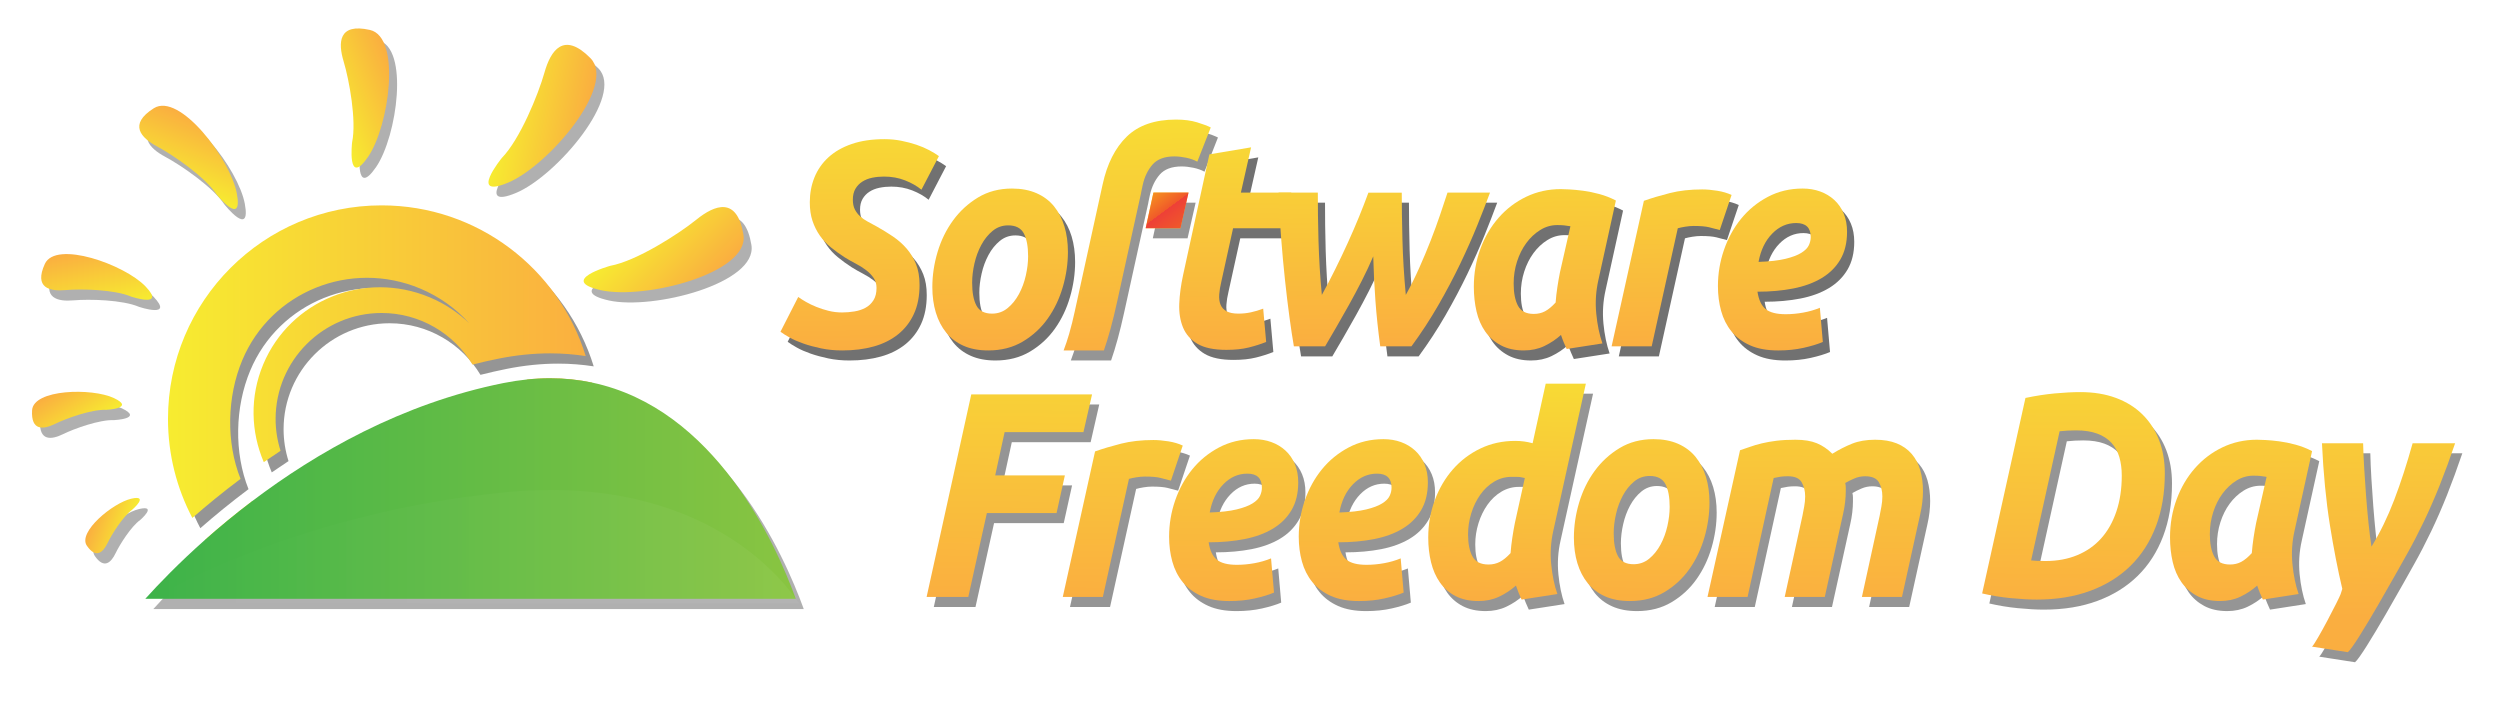 <svg width="703" height="197" viewBox="0 0 703 197" fill="none" xmlns="http://www.w3.org/2000/svg">
<g opacity="0.745" filter="url(#filter0_f)">
<g opacity="0.745">
<g opacity="0.745">
<path opacity="0.745" d="M63.139 57.538C63.139 57.538 70.635 66.972 68.846 57.309C67.055 47.643 52.719 28.758 45.496 33.329C38.269 37.899 41.922 41.663 46.459 44.093C51 46.521 59.945 52.675 63.139 57.538V57.538Z" fill="black"/>
<path opacity="0.745" d="M101.258 42.878C101.258 42.878 99.768 55.648 105.729 47.019C111.684 38.39 115.167 13.33 106.274 11.312C97.379 9.294 97.284 14.886 98.866 20.144C100.449 25.402 102.531 36.802 101.258 42.878V42.878Z" fill="black"/>
<path opacity="0.745" d="M143.359 47.306C143.359 47.306 133.816 59.005 145.164 54.228C156.512 49.447 175.791 26.839 168.258 19.222C160.727 11.607 157.098 17.085 155.348 23.29C153.592 29.497 148.453 42.093 143.359 47.306Z" fill="black"/>
<path opacity="0.745" d="M173.834 77.641C173.834 77.641 158.922 81.78 171.248 84.5C183.574 87.215 213.088 79.713 211.297 68.879C209.508 58.046 203.227 60.482 198.084 64.638C192.941 68.791 181.184 76.293 173.834 77.641V77.641Z" fill="black"/>
<path opacity="0.745" d="M39.143 86.307C39.143 86.307 49.055 89.602 43.17 83.438C37.287 77.27 17.92 70.366 14.848 77.114C11.774 83.858 16.207 84.854 20.657 84.462C25.1 84.071 34.516 84.295 39.143 86.307V86.307Z" fill="black"/>
<path opacity="0.745" d="M32.094 118.137C32.094 118.137 40.455 117.744 34.28 114.826C28.1 111.912 11.624 112.324 11.268 118.256C10.912 124.188 14.52 123.654 17.731 122.082C20.941 120.506 28.049 117.963 32.094 118.137V118.137Z" fill="black"/>
<path opacity="0.745" d="M39.43 146.217C39.43 146.217 44.387 141.934 39.176 143.121C33.969 144.31 24.024 152.519 26.67 156.346C29.309 160.17 31.277 158.102 32.494 155.582C33.713 153.061 36.855 148.063 39.43 146.217Z" fill="black"/>
</g>
</g>
<path opacity="0.745" d="M238.818 90.688C239.976 90.688 241.136 90.592 242.298 90.399C243.456 90.208 244.489 89.866 245.398 89.372C246.306 88.88 247.05 88.181 247.63 87.276C248.208 86.374 248.501 85.21 248.501 83.784C248.501 82.688 248.222 81.743 247.667 80.948C247.11 80.155 246.405 79.428 245.55 78.772C244.691 78.114 243.734 77.512 242.675 76.963C241.614 76.416 240.556 75.813 239.497 75.154C238.134 74.279 236.849 73.345 235.64 72.361C234.429 71.375 233.396 70.265 232.536 69.033C231.679 67.799 230.999 66.43 230.495 64.923C229.989 63.417 229.739 61.677 229.739 59.706C229.739 57.186 230.18 54.845 231.061 52.679C231.944 50.515 233.256 48.64 234.995 47.05C236.735 45.462 238.917 44.214 241.54 43.312C244.161 42.408 247.239 41.957 250.769 41.957C252.382 41.957 253.947 42.107 255.46 42.408C256.973 42.709 258.382 43.08 259.694 43.517C261.005 43.956 262.204 44.462 263.288 45.037C264.372 45.613 265.294 46.176 266.048 46.723L261.132 56.172C259.872 55.133 258.335 54.254 256.519 53.543C254.703 52.832 252.736 52.475 250.619 52.475C249.457 52.475 248.349 52.586 247.289 52.803C246.23 53.024 245.297 53.393 244.49 53.912C243.683 54.433 243.041 55.103 242.562 55.926C242.082 56.748 241.843 57.764 241.843 58.967C241.843 60.065 242.031 60.981 242.409 61.721C242.788 62.459 243.28 63.104 243.884 63.651C244.489 64.2 245.196 64.694 246.003 65.131C246.81 65.568 247.667 66.035 248.575 66.527C250.137 67.404 251.651 68.335 253.114 69.321C254.575 70.307 255.86 71.444 256.973 72.731C258.08 74.02 258.963 75.483 259.619 77.127C260.273 78.772 260.601 80.715 260.601 82.961C260.601 86.084 260.072 88.797 259.013 91.098C257.954 93.399 256.466 95.317 254.55 96.85C252.632 98.385 250.351 99.522 247.702 100.26C245.056 101 242.118 101.369 238.89 101.369C236.773 101.369 234.792 101.178 232.951 100.795C231.111 100.41 229.447 99.959 227.961 99.44C226.471 98.919 225.186 98.358 224.102 97.754C223.016 97.152 222.147 96.604 221.493 96.111L226.485 86.33C227.09 86.769 227.821 87.234 228.678 87.728C229.535 88.22 230.506 88.687 231.59 89.124C232.674 89.563 233.822 89.933 235.033 90.233C236.244 90.537 237.506 90.688 238.818 90.688V90.688Z" fill="black"/>
<path opacity="0.745" d="M279.932 101.369C277.258 101.369 274.938 100.931 272.973 100.055C271.006 99.18 269.379 97.946 268.092 96.356C266.807 94.77 265.834 92.893 265.182 90.727C264.526 88.565 264.196 86.166 264.196 83.538C264.196 80.251 264.69 76.964 265.673 73.677C266.656 70.39 268.107 67.432 270.023 64.801C271.939 62.172 274.285 60.024 277.058 58.35C279.831 56.68 283.009 55.844 286.591 55.844C289.21 55.844 291.519 56.283 293.511 57.158C295.503 58.035 297.142 59.267 298.429 60.857C299.714 62.447 300.685 64.322 301.341 66.486C301.995 68.651 302.323 71.046 302.323 73.676C302.323 76.963 301.844 80.25 300.885 83.537C299.928 86.824 298.514 89.783 296.649 92.412C294.784 95.043 292.452 97.193 289.653 98.863C286.854 100.533 283.613 101.369 279.932 101.369V101.369ZM285.529 66.198C283.865 66.198 282.402 66.718 281.142 67.758C279.878 68.801 278.82 70.115 277.964 71.703C277.107 73.293 276.462 75.031 276.036 76.922C275.604 78.813 275.391 80.608 275.391 82.305C275.391 85.098 275.793 87.25 276.602 88.756C277.409 90.262 278.872 91.016 280.991 91.016C282.653 91.016 284.116 90.495 285.376 89.454C286.638 88.415 287.696 87.1 288.556 85.511C289.411 83.921 290.056 82.181 290.484 80.292C290.912 78.401 291.127 76.608 291.127 74.909C291.127 72.114 290.725 69.966 289.918 68.458C289.109 66.95 287.646 66.198 285.529 66.198Z" fill="black"/>
<path opacity="0.745" d="M342.104 46.228L353.831 44.257L350.956 56.993H365.136L362.866 67.018H348.762L345.434 82.14C345.131 83.4 344.942 84.578 344.866 85.673C344.79 86.768 344.915 87.714 345.245 88.509C345.573 89.302 346.14 89.919 346.948 90.357C347.753 90.796 348.862 91.015 350.276 91.015C351.485 91.015 352.659 90.892 353.792 90.644C354.929 90.398 356.073 90.056 357.235 89.617L358.067 98.986C356.553 99.59 354.915 100.109 353.151 100.547C351.383 100.986 349.292 101.205 346.872 101.205C343.392 101.205 340.692 100.643 338.776 99.521C336.86 98.398 335.499 96.863 334.692 94.917C333.885 92.974 333.532 90.741 333.633 88.22C333.733 85.7 334.086 83.042 334.692 80.249L342.104 46.228V46.228Z" fill="black"/>
<path opacity="0.745" d="M388.182 74.908C387.221 77.156 386.151 79.441 384.967 81.769C383.781 84.099 382.569 86.373 381.334 88.591C380.098 90.81 378.9 92.919 377.742 94.917C376.58 96.919 375.549 98.685 374.64 100.218H365.863C365.461 97.917 365.045 95.179 364.617 92.001C364.187 88.823 363.771 85.358 363.367 81.605C362.963 77.853 362.597 73.88 362.271 69.689C361.941 65.499 361.705 61.266 361.552 56.993H372.597C372.597 58.966 372.609 61.102 372.634 63.403C372.659 65.704 372.71 68.088 372.784 70.552C372.86 73.019 372.973 75.536 373.126 78.113C373.276 80.689 373.478 83.236 373.73 85.756C374.992 83.455 376.24 81.059 377.476 78.565C378.71 76.073 379.896 73.581 381.031 71.086C382.166 68.594 383.224 66.144 384.209 63.732C385.191 61.322 386.061 59.076 386.82 56.994H396.199C396.199 60.939 396.261 65.349 396.388 70.225C396.513 75.102 396.829 80.278 397.333 85.756C398.696 83.291 399.954 80.756 401.116 78.154C402.276 75.552 403.346 72.99 404.331 70.47C405.313 67.95 406.196 65.539 406.977 63.239C407.76 60.938 408.452 58.856 409.057 56.993H421.012C420.002 59.733 418.805 62.815 417.418 66.239C416.031 69.662 414.43 73.263 412.615 77.045C410.799 80.824 408.754 84.688 406.486 88.633C404.216 92.576 401.693 96.44 398.92 100.219H390.147C389.54 95.729 389.086 91.426 388.786 87.317C388.482 83.209 388.281 79.072 388.182 74.908V74.908Z" fill="black"/>
<path opacity="0.745" d="M451.492 81.565C450.785 84.688 450.584 87.825 450.887 90.975C451.19 94.125 451.768 96.932 452.627 99.397L442.566 100.959C442.263 100.301 441.984 99.672 441.734 99.068C441.48 98.466 441.228 97.781 440.976 97.013C439.564 98.275 437.999 99.314 436.287 100.136C434.572 100.958 432.656 101.368 430.537 101.368C428.016 101.368 425.859 100.888 424.07 99.93C422.279 98.973 420.816 97.684 419.681 96.069C418.546 94.452 417.726 92.561 417.222 90.397C416.718 88.233 416.466 85.918 416.466 83.454C416.466 79.673 417.083 76.112 418.32 72.77C419.557 69.428 421.271 66.511 423.465 64.019C425.659 61.527 428.242 59.568 431.219 58.142C434.194 56.718 437.422 56.005 440.901 56.005C441.354 56.005 442.151 56.034 443.284 56.087C444.419 56.144 445.718 56.267 447.18 56.458C448.642 56.649 450.182 56.964 451.793 57.401C453.408 57.84 454.945 58.444 456.41 59.212L451.492 81.565V81.565ZM443.625 66.445C442.969 66.336 442.375 66.254 441.848 66.199C441.317 66.144 440.676 66.117 439.918 66.117C438.203 66.117 436.602 66.582 435.115 67.513C433.625 68.445 432.326 69.663 431.219 71.171C430.11 72.679 429.239 74.415 428.608 76.388C427.977 78.361 427.663 80.415 427.663 82.552C427.663 85.181 428.067 87.265 428.874 88.798C429.681 90.331 431.167 91.099 433.337 91.099C434.497 91.099 435.542 90.853 436.478 90.359C437.41 89.867 438.408 89.045 439.464 87.894C439.566 86.525 439.73 85.085 439.956 83.58C440.185 82.074 440.423 80.691 440.677 79.43L443.625 66.445V66.445Z" fill="black"/>
<path opacity="0.745" d="M485.617 67.512C484.605 67.24 483.611 66.978 482.629 66.732C481.645 66.486 480.193 66.363 478.277 66.363C477.57 66.363 476.791 66.431 475.933 66.568C475.075 66.705 474.371 66.855 473.814 67.019L466.478 100.219H455.207L464.285 59.294C466.451 58.528 468.885 57.802 471.584 57.116C474.279 56.432 477.318 56.089 480.699 56.089C481.959 56.089 483.357 56.214 484.898 56.46C486.435 56.706 487.785 57.105 488.943 57.651L485.617 67.512V67.512Z" fill="black"/>
<path opacity="0.745" d="M485.104 83.291C485.104 79.785 485.67 76.387 486.805 73.1C487.94 69.813 489.539 66.896 491.608 64.349C493.677 61.802 496.186 59.747 499.135 58.185C502.086 56.624 505.35 55.843 508.934 55.843C510.696 55.843 512.336 56.118 513.85 56.665C515.362 57.214 516.686 58.007 517.821 59.048C518.956 60.089 519.837 61.364 520.467 62.87C521.097 64.376 521.414 66.089 521.414 68.006C521.414 71.074 520.781 73.676 519.521 75.813C518.261 77.948 516.507 79.688 514.265 81.03C512.021 82.374 509.359 83.346 506.283 83.948C503.207 84.552 499.855 84.852 496.222 84.852C496.576 87.153 497.345 88.784 498.529 89.743C499.715 90.702 501.593 91.181 504.166 91.181C505.779 91.181 507.42 91.031 509.082 90.728C510.748 90.429 512.309 89.976 513.771 89.373L514.605 98.988C513.191 99.592 511.39 100.138 509.195 100.633C507.004 101.125 504.621 101.371 502.047 101.371C498.92 101.371 496.285 100.891 494.143 99.933C491.998 98.976 490.258 97.673 488.924 96.031C487.586 94.386 486.615 92.469 486.01 90.277C485.405 88.085 485.104 85.756 485.104 83.291V83.291ZM507.115 65.54C504.545 65.54 502.287 66.54 500.345 68.539C498.402 70.539 497.13 73.182 496.525 76.471C499.652 76.362 502.173 76.073 504.089 75.608C506.005 75.143 507.495 74.581 508.552 73.922C509.611 73.264 510.318 72.553 510.671 71.785C511.023 71.019 511.2 70.252 511.2 69.484C511.201 66.855 509.84 65.54 507.115 65.54V65.54Z" fill="black"/>
<g opacity="0.745">
<path opacity="0.745" d="M320.707 67.019H320.705L320.533 67.801L320.707 67.019Z" fill="black"/>
<path opacity="0.745" d="M336.213 56.993H326.354L324.168 67.019H333.943L336.213 56.993Z" fill="black"/>
<path opacity="0.745" d="M338.672 37.23C336.981 36.71 335.002 36.449 332.733 36.449C326.782 36.449 322.167 38.039 318.889 41.215C315.61 44.395 313.34 48.887 312.08 54.694L304.215 90.523C303.809 92.443 303.293 94.509 302.662 96.728C302.215 98.3 301.683 99.841 301.111 101.371H312.435C313.72 97.683 314.941 93.23 316.091 87.976L320.478 68.046L320.533 67.802L320.705 67.02L322.92 56.995H322.897L323.35 54.858C323.854 52.557 324.776 50.641 326.112 49.106C327.446 47.573 329.505 46.805 332.276 46.805C333.286 46.805 334.381 46.928 335.567 47.174C336.753 47.42 337.799 47.791 338.708 48.283L342.489 38.668C341.631 38.23 340.359 37.751 338.67 37.23H338.672Z" fill="black"/>
</g>
<g opacity="0.745">
<path opacity="0.745" d="M262.584 170.688L275.141 113.739H309.108L306.688 124.341H284.521L281.873 136.503H301.467L299.123 147.105H279.529L274.308 170.689H262.584V170.688Z" fill="black"/>
<path opacity="0.745" d="M331.287 137.981C330.277 137.708 329.283 137.448 328.299 137.202C327.315 136.954 325.865 136.831 323.949 136.831C323.242 136.831 322.461 136.901 321.603 137.036C320.746 137.175 320.041 137.325 319.484 137.489L312.148 170.688H300.877L309.955 129.764C312.123 128.998 314.555 128.272 317.254 127.586C319.951 126.9 322.99 126.559 326.369 126.559C327.629 126.559 329.029 126.682 330.568 126.928C332.105 127.174 333.455 127.573 334.615 128.119L331.287 137.981V137.981Z" fill="black"/>
<path opacity="0.745" d="M330.773 153.76C330.773 150.254 331.339 146.856 332.474 143.569C333.609 140.282 335.208 137.366 337.279 134.817C339.345 132.27 341.855 130.215 344.804 128.655C347.755 127.093 351.019 126.313 354.603 126.313C356.367 126.313 358.005 126.586 359.519 127.133C361.033 127.682 362.357 128.477 363.494 129.518C364.627 130.559 365.508 131.832 366.14 133.338C366.769 134.846 367.085 136.557 367.085 138.475C367.085 141.543 366.454 144.145 365.192 146.282C363.932 148.419 362.178 150.159 359.934 151.501C357.69 152.843 355.03 153.815 351.954 154.419C348.876 155.021 345.522 155.321 341.892 155.321C342.246 157.622 343.015 159.253 344.201 160.212C345.385 161.171 347.263 161.65 349.836 161.65C351.451 161.65 353.09 161.5 354.752 161.199C356.418 160.898 357.981 160.447 359.443 159.842L360.275 169.457C358.863 170.061 357.06 170.607 354.867 171.102C352.674 171.594 350.291 171.84 347.719 171.84C344.592 171.84 341.957 171.36 339.813 170.402C337.669 169.444 335.93 168.142 334.594 166.5C333.256 164.855 332.287 162.939 331.682 160.748C331.074 158.555 330.773 156.225 330.773 153.76V153.76ZM352.785 136.01C350.215 136.01 347.955 137.01 346.017 139.008C344.074 141.01 342.802 143.653 342.195 146.94C345.322 146.831 347.843 146.542 349.761 146.077C351.675 145.612 353.165 145.05 354.222 144.391C355.283 143.735 355.988 143.022 356.341 142.254C356.693 141.488 356.87 140.721 356.87 139.953C356.871 137.324 355.512 136.01 352.785 136.01V136.01Z" fill="black"/>
<path opacity="0.745" d="M367.229 153.76C367.229 150.254 367.795 146.856 368.93 143.569C370.065 140.282 371.664 137.366 373.733 134.817C375.801 132.27 378.313 130.215 381.26 128.655C384.211 127.093 387.477 126.313 391.059 126.313C392.823 126.313 394.461 126.586 395.975 127.133C397.489 127.682 398.811 128.477 399.948 129.518C401.081 130.559 401.962 131.832 402.594 133.338C403.223 134.846 403.539 136.557 403.539 138.475C403.539 141.543 402.908 144.145 401.646 146.282C400.386 148.419 398.634 150.159 396.39 151.501C394.146 152.843 391.486 153.815 388.41 154.419C385.332 155.021 381.98 155.321 378.348 155.321C378.702 157.622 379.471 159.253 380.657 160.212C381.841 161.171 383.719 161.65 386.292 161.65C387.905 161.65 389.546 161.5 391.21 161.199C392.874 160.898 394.437 160.447 395.899 159.842L396.731 169.457C395.319 170.061 393.516 170.607 391.323 171.102C389.13 171.594 386.747 171.84 384.175 171.84C381.048 171.84 378.413 171.36 376.271 170.402C374.125 169.445 372.386 168.142 371.05 166.5C369.712 164.855 368.741 162.939 368.136 160.748C367.531 158.557 367.229 156.225 367.229 153.76V153.76ZM389.242 136.01C386.67 136.01 384.412 137.01 382.471 139.008C380.53 141.01 379.256 143.653 378.651 146.94C381.778 146.831 384.299 146.542 386.217 146.077C388.131 145.612 389.621 145.05 390.678 144.391C391.739 143.735 392.444 143.022 392.797 142.254C393.149 141.488 393.328 140.721 393.328 139.953C393.328 137.324 391.965 136.01 389.242 136.01V136.01Z" fill="black"/>
<path opacity="0.745" d="M460.338 171.838C457.662 171.838 455.344 171.4 453.377 170.524C451.41 169.649 449.783 168.417 448.498 166.827C447.211 165.239 446.238 163.362 445.586 161.198C444.93 159.034 444.602 156.636 444.602 154.007C444.602 150.72 445.094 147.433 446.077 144.146C447.061 140.859 448.511 137.9 450.429 135.271C452.343 132.642 454.689 130.492 457.464 128.82C460.235 127.15 463.413 126.314 466.995 126.314C469.616 126.314 471.923 126.752 473.917 127.628C475.907 128.505 477.546 129.737 478.835 131.325C480.12 132.915 481.089 134.792 481.745 136.954C482.399 139.12 482.729 141.515 482.729 144.145C482.729 147.432 482.249 150.719 481.291 154.006C480.332 157.293 478.92 160.252 477.055 162.881C475.19 165.512 472.856 167.662 470.057 169.332C467.258 171.002 464.018 171.838 460.338 171.838V171.838ZM465.936 136.666C464.27 136.666 462.807 137.187 461.547 138.228C460.285 139.269 459.227 140.583 458.369 142.171C457.512 143.761 456.869 145.499 456.441 147.39C456.011 149.281 455.796 151.076 455.796 152.773C455.796 155.568 456.2 157.718 457.007 159.224C457.814 160.732 459.277 161.484 461.396 161.484C463.06 161.484 464.521 160.963 465.783 159.922C467.043 158.883 468.101 157.568 468.961 155.979C469.816 154.391 470.461 152.651 470.889 150.76C471.317 148.869 471.532 147.076 471.532 145.377C471.532 142.582 471.13 140.434 470.323 138.926C469.516 137.42 468.051 136.666 465.936 136.666Z" fill="black"/>
<path opacity="0.745" d="M491.32 129.434C492.177 129.161 493.097 128.846 494.082 128.489C495.066 128.134 496.174 127.805 497.41 127.505C498.644 127.204 500.031 126.958 501.57 126.765C503.109 126.574 504.884 126.478 506.904 126.478C509.324 126.478 511.33 126.806 512.918 127.464C514.506 128.12 515.955 129.107 517.268 130.421C519.133 129.271 520.987 128.325 522.829 127.587C524.669 126.847 526.825 126.478 529.296 126.478C531.667 126.478 533.696 126.82 535.386 127.505C537.076 128.19 538.476 129.175 539.585 130.462C540.694 131.751 541.501 133.284 542.005 135.066C542.509 136.845 542.763 138.804 542.763 140.941C542.763 141.927 542.699 142.968 542.574 144.064C542.447 145.16 542.258 146.255 542.006 147.351L536.861 170.689H525.59L530.584 147.843C530.734 147.077 530.898 146.214 531.074 145.255C531.252 144.298 531.34 143.353 531.34 142.419C531.34 140.888 531.012 139.558 530.358 138.435C529.702 137.312 528.415 136.749 526.499 136.749C525.44 136.749 524.431 136.954 523.474 137.366C522.515 137.776 521.658 138.202 520.902 138.639C521.004 139.078 521.054 139.489 521.054 139.871C521.054 140.253 521.054 140.611 521.054 140.939C521.054 141.925 520.99 142.966 520.865 144.062C520.738 145.158 520.549 146.253 520.297 147.349L515.154 170.687H503.883L508.875 147.841C509.027 147.075 509.189 146.212 509.365 145.253C509.543 144.296 509.633 143.351 509.633 142.417C509.633 140.886 509.303 139.556 508.649 138.433C507.993 137.31 506.706 136.747 504.79 136.747C503.983 136.747 503.304 136.788 502.747 136.87C502.192 136.952 501.538 137.077 500.78 137.241L493.444 170.686H482.173L491.32 129.434V129.434Z" fill="black"/>
<path opacity="0.745" d="M610.768 135.926C610.768 141.461 609.936 146.418 608.272 150.801C606.608 155.184 604.225 158.897 601.124 161.936C598.022 164.977 594.251 167.319 589.815 168.963C585.376 170.606 580.358 171.428 574.76 171.428C572.641 171.428 570.196 171.291 567.422 171.018C564.647 170.743 561.975 170.305 559.402 169.702L571.582 114.725C574.457 114.123 577.217 113.698 579.865 113.452C582.513 113.206 584.896 113.083 587.015 113.083C590.745 113.083 594.087 113.63 597.036 114.726C599.987 115.822 602.483 117.384 604.526 119.41C606.567 121.437 608.12 123.848 609.178 126.642C610.238 129.434 610.768 132.531 610.768 135.926ZM573.172 160.416C573.725 160.471 574.293 160.512 574.871 160.539C575.451 160.568 576.246 160.58 577.256 160.58C580.533 160.58 583.496 160.033 586.143 158.935C588.793 157.841 591.036 156.265 592.877 154.21C594.719 152.157 596.143 149.636 597.15 146.649C598.157 143.662 598.664 140.309 598.664 136.583C598.664 134.665 598.435 132.925 597.982 131.364C597.529 129.803 596.785 128.462 595.752 127.337C594.719 126.216 593.381 125.353 591.742 124.749C590.103 124.145 588.123 123.845 585.803 123.845C584.291 123.845 582.752 123.929 581.19 124.093L573.172 160.416V160.416Z" fill="black"/>
<path opacity="0.745" d="M647.258 152.033C646.551 155.156 646.352 158.293 646.653 161.443C646.958 164.593 647.536 167.4 648.395 169.867L638.333 171.428C638.03 170.77 637.753 170.141 637.501 169.537C637.247 168.935 636.995 168.25 636.743 167.484C635.333 168.744 633.766 169.785 632.054 170.605C630.339 171.427 628.423 171.837 626.304 171.837C623.783 171.837 621.628 171.357 619.837 170.399C618.046 169.441 616.585 168.153 615.448 166.538C614.315 164.921 613.493 163.032 612.989 160.866C612.487 158.704 612.235 156.387 612.235 153.923C612.235 150.142 612.852 146.581 614.087 143.239C615.323 139.897 617.038 136.981 619.232 134.487C621.427 131.995 624.009 130.038 626.986 128.612C629.963 127.188 633.191 126.475 636.67 126.475C637.123 126.475 637.918 126.504 639.053 126.557C640.188 126.612 641.485 126.735 642.948 126.926C644.411 127.119 645.95 127.434 647.563 127.871C649.176 128.31 650.713 128.912 652.178 129.68L647.258 152.033V152.033ZM639.391 136.912C638.735 136.803 638.143 136.721 637.614 136.666C637.085 136.611 636.442 136.584 635.684 136.584C633.969 136.584 632.368 137.051 630.881 137.98C629.393 138.912 628.092 140.13 626.985 141.638C625.876 143.146 625.005 144.884 624.376 146.855C623.743 148.828 623.429 150.882 623.429 153.019C623.429 155.65 623.833 157.732 624.64 159.265C625.447 160.798 626.935 161.566 629.105 161.566C630.263 161.566 631.308 161.32 632.244 160.828C633.176 160.334 634.174 159.512 635.232 158.361C635.334 156.994 635.496 155.554 635.722 154.047C635.951 152.541 636.189 151.158 636.443 149.897L639.391 136.912V136.912Z" fill="black"/>
<path opacity="0.745" d="M681.324 127.463H681.299H680.453C678.838 133.27 677.111 138.584 675.271 143.404C673.429 148.226 671.3 152.609 668.878 156.552C668.575 154.581 668.298 152.363 668.046 149.896C667.792 147.431 667.566 144.898 667.366 142.294C667.305 141.542 667.266 140.8 667.212 140.05C667.079 138.206 666.944 136.361 666.835 134.529C666.685 131.955 666.581 129.599 666.534 127.463H654.958C655.362 136.01 656.104 143.68 657.19 150.473C658.245 157.08 659.407 163.053 660.678 168.416C660.528 168.902 660.379 169.391 660.217 169.873C659.783 171.172 653.485 183.344 652.174 184.658L655.787 185.219L662.234 186.221C664.654 184.248 677.123 161.731 678.787 158.772C680.451 155.815 682.064 152.706 683.629 149.446C685.191 146.186 686.693 142.749 688.131 139.132C689.567 135.517 690.99 131.626 692.404 127.464H681.324V127.463Z" fill="black"/>
</g>
<g opacity="0.745">
<path opacity="0.745" d="M447.969 110.707H436.68L432.996 127.463C432.189 127.244 431.394 127.08 430.613 126.969C429.83 126.86 428.986 126.805 428.08 126.805C424.549 126.805 421.295 127.518 418.32 128.942C415.343 130.368 412.773 132.311 410.603 134.776C408.435 137.243 406.734 140.131 405.498 143.446C404.262 146.762 403.644 150.282 403.644 154.007C403.644 156.472 403.91 158.788 404.439 160.95C404.968 163.116 405.8 165.007 406.935 166.622C408.07 168.237 409.533 169.511 411.322 170.442C413.113 171.374 415.269 171.838 417.791 171.838C419.91 171.838 421.838 171.428 423.578 170.606C425.318 169.786 426.892 168.745 428.307 167.485C428.559 168.251 428.811 168.936 429.063 169.538C429.315 170.142 429.592 170.77 429.897 171.429L439.956 169.868C439.099 167.401 438.518 164.595 438.218 161.444C437.915 158.294 438.116 155.157 438.823 152.034L447.969 110.707V110.707ZM428.004 149.897C427.75 151.159 427.512 152.542 427.285 154.047C427.058 155.555 426.892 156.994 426.793 158.361C425.734 159.511 424.725 160.334 423.768 160.828C422.809 161.32 421.75 161.566 420.59 161.566C418.42 161.566 416.922 160.814 416.09 159.306C415.256 157.8 414.84 155.732 414.84 153.101C414.84 151.076 415.145 149.089 415.748 147.144C416.353 145.199 417.197 143.46 418.283 141.925C419.367 140.392 420.666 139.171 422.179 138.267C423.691 137.365 425.329 136.912 427.095 136.912C427.65 136.912 428.105 136.912 428.458 136.912C428.81 136.912 429.099 136.926 429.327 136.953C429.554 136.982 429.78 137.023 430.007 137.078C430.236 137.133 430.499 137.187 430.802 137.242L428.004 149.897V149.897Z" fill="black"/>
</g>
<g opacity="0.745">
<path opacity="0.745" d="M75.324 146.621C74.549 145.732 73.847 144.773 73.181 143.787C68.311 147.473 63.902 151.137 59.976 154.615C62.168 157.81 64.661 160.785 67.414 163.496C70.141 156.875 71.707 153.043 75.324 146.621V146.621Z" fill="url(#paint0_linear)"/>
<path opacity="0.745" d="M70.373 104.178C78.457 84.867 100.85 75.844 120.391 84.024C125.848 86.311 130.504 89.698 134.209 93.813C131.07 90.792 127.336 88.276 123.068 86.493C104.783 78.837 83.83 87.28 76.265 105.348C72.437 114.493 72.785 124.342 76.419 132.838C77.956 131.774 79.527 130.713 81.135 129.66C80.238 126.83 79.745 123.824 79.745 120.701C79.745 104.269 93.112 90.902 109.544 90.902C120.384 90.902 129.888 96.724 135.103 105.402C135.113 105.402 135.118 105.402 135.124 105.402C137.542 104.793 139.99 104.23 142.475 103.732C147.378 102.75 152.243 102.252 156.932 102.252C160.41 102.252 163.747 102.525 166.954 103.022C159.407 78.479 136.559 60.638 109.544 60.638C76.372 60.638 49.482 87.528 49.482 120.7C49.482 130.751 51.967 140.212 56.332 148.532C60.383 144.989 64.909 141.274 69.885 137.548C65.802 127.32 66.049 114.506 70.373 104.176V104.178Z" fill="black"/>
<path opacity="0.745" d="M159.604 116.776C159.604 116.776 163.102 117.905 169.514 117.419C169.387 115.062 169.108 112.745 168.717 110.466C164.992 109.685 161.069 109.255 156.933 109.255C154.773 109.255 152.567 109.376 150.333 109.61C153.576 111.289 156.777 113.598 159.604 116.776Z" fill="url(#paint1_linear)"/>
<g opacity="0.745">
<path opacity="0.745" d="M168.717 110.465C164.992 109.684 161.069 109.254 156.933 109.254C154.773 109.254 152.567 109.375 150.333 109.609C148.193 109.834 146.027 110.16 143.85 110.597C115.266 116.32 91.135 130.191 73.182 143.786C68.312 147.472 63.903 151.136 59.977 154.614C52.506 161.233 46.797 167.173 43.11 171.266H226.018C220.435 155.852 203.318 117.729 168.717 110.465V110.465Z" fill="black"/>
</g>
</g>
</g>
<path d="M60.895 54.648C60.895 54.648 68.391 64.082 66.602 54.419C64.811 44.754 50.475 25.867 43.252 30.439C36.025 35.008 39.678 38.773 44.215 41.203C48.756 43.63 57.701 49.785 60.895 54.648V54.648Z" fill="url(#paint2_linear)"/>
<path d="M99.014 39.989C99.014 39.989 97.524 52.758 103.485 44.129C109.44 35.499 112.923 10.44 104.03 8.422C95.135 6.403 95.04 11.995 96.622 17.253C98.205 22.511 100.287 33.911 99.014 39.989V39.989Z" fill="url(#paint3_linear)"/>
<path d="M141.115 44.416C141.115 44.416 131.572 56.115 142.92 51.339C154.268 46.556 173.547 23.948 166.014 16.331C158.483 8.717 154.854 14.194 153.104 20.399C151.348 26.607 146.209 39.203 141.115 44.416Z" fill="url(#paint4_linear)"/>
<path d="M171.59 74.751C171.59 74.751 156.678 78.891 169.004 81.609C181.33 84.325 210.844 76.823 209.053 65.989C207.264 55.156 200.983 57.592 195.84 61.748C190.697 65.901 178.94 73.403 171.59 74.751V74.751Z" fill="url(#paint5_linear)"/>
<path d="M36.899 83.416C36.899 83.416 46.811 86.712 40.926 80.549C35.043 74.38 15.676 67.477 12.604 74.224C9.53 80.969 13.963 81.965 18.413 81.573C22.856 81.18 32.272 81.406 36.899 83.416V83.416Z" fill="url(#paint6_linear)"/>
<path d="M29.85 115.246C29.85 115.246 38.211 114.854 32.036 111.936C25.856 109.022 9.38 109.433 9.024 115.366C8.669 121.297 12.276 120.764 15.487 119.192C18.697 117.616 25.805 115.072 29.85 115.246Z" fill="url(#paint7_linear)"/>
<path d="M37.186 143.327C37.186 143.327 42.143 139.044 36.932 140.231C31.725 141.419 21.78 149.63 24.426 153.457C27.065 157.28 29.033 155.212 30.25 152.692C31.469 150.17 34.611 145.174 37.186 143.327Z" fill="url(#paint8_linear)"/>
<path d="M73.08 143.731C72.305 142.842 71.603 141.883 70.937 140.896C66.067 144.583 61.658 148.246 57.732 151.724C59.924 154.919 62.417 157.894 65.17 160.605C67.897 153.984 69.463 150.152 73.08 143.731V143.731Z" fill="url(#paint9_linear)"/>
<path d="M68.129 101.288C76.213 81.977 98.606 72.953 118.147 81.134C123.604 83.421 128.26 86.808 131.965 90.922C128.826 87.901 125.092 85.386 120.824 83.603C102.539 75.947 81.586 84.39 74.021 102.458C70.193 111.602 70.541 121.451 74.175 129.948C75.712 128.883 77.283 127.822 78.891 126.769C77.994 123.94 77.501 120.933 77.501 117.811C77.501 101.379 90.868 88.012 107.3 88.012C118.14 88.012 127.644 93.833 132.859 102.512C132.869 102.513 132.874 102.513 132.88 102.514C135.298 101.904 137.746 101.341 140.231 100.843C145.134 99.861 149.999 99.364 154.688 99.364C158.166 99.364 161.503 99.636 164.71 100.134C157.163 75.59 134.315 57.749 107.3 57.749C74.128 57.749 47.238 84.64 47.238 117.811C47.238 127.861 49.723 137.322 54.088 145.643C58.139 142.099 62.665 138.385 67.641 134.659C63.558 124.431 63.805 111.617 68.129 101.288Z" fill="url(#paint10_linear)"/>
<path d="M157.36 113.885C157.36 113.885 160.858 115.013 167.27 114.527C167.143 112.17 166.864 109.853 166.473 107.575C162.748 106.793 158.825 106.364 154.689 106.364C152.529 106.364 150.323 106.485 148.089 106.718C151.332 108.398 154.533 110.708 157.36 113.885V113.885Z" fill="url(#paint11_linear)"/>
<path d="M166.473 107.575C162.748 106.793 158.825 106.364 154.689 106.364C152.529 106.364 150.323 106.485 148.089 106.718C145.949 106.943 143.783 107.27 141.606 107.706C113.022 113.429 88.891 127.301 70.938 140.895C66.068 144.582 61.659 148.245 57.733 151.723C50.262 158.342 44.553 164.282 40.866 168.375H223.774C218.191 152.962 201.074 114.838 166.473 107.575V107.575Z" fill="url(#paint12_linear)"/>
<g opacity="0.21">
<path opacity="0.21" d="M141.931 138.444C198.632 132.886 221.398 164.563 224.672 169.657H40.418C42.158 168.575 81.69 144.35 141.931 138.444Z" fill="url(#paint13_linear)"/>
</g>
<path d="M236.795 87.863C237.953 87.863 239.113 87.767 240.275 87.574C241.433 87.383 242.466 87.041 243.375 86.547C244.283 86.055 245.027 85.356 245.607 84.451C246.185 83.549 246.478 82.385 246.478 80.959C246.478 79.863 246.199 78.918 245.644 78.123C245.087 77.33 244.381 76.603 243.526 75.947C242.667 75.289 241.71 74.687 240.651 74.138C239.59 73.591 238.533 72.988 237.474 72.329C236.111 71.454 234.826 70.52 233.617 69.536C232.406 68.55 231.373 67.44 230.513 66.208C229.656 64.974 228.976 63.605 228.472 62.098C227.966 60.592 227.716 58.852 227.716 56.881C227.716 54.361 228.157 52.02 229.038 49.854C229.921 47.69 231.233 45.815 232.972 44.225C234.712 42.637 236.894 41.389 239.517 40.487C242.138 39.583 245.216 39.132 248.746 39.132C250.359 39.132 251.924 39.282 253.437 39.583C254.95 39.884 256.359 40.255 257.671 40.692C258.982 41.131 260.181 41.637 261.265 42.212C262.349 42.788 263.271 43.351 264.025 43.898L259.109 53.347C257.849 52.308 256.312 51.429 254.496 50.718C252.68 50.007 250.713 49.65 248.596 49.65C247.434 49.65 246.326 49.761 245.266 49.978C244.207 50.199 243.274 50.568 242.467 51.087C241.66 51.608 241.018 52.278 240.539 53.101C240.059 53.923 239.82 54.939 239.82 56.142C239.82 57.24 240.007 58.156 240.385 58.896C240.764 59.634 241.257 60.279 241.861 60.826C242.466 61.375 243.172 61.869 243.979 62.306C244.786 62.743 245.644 63.21 246.552 63.702C248.114 64.579 249.628 65.51 251.091 66.496C252.552 67.482 253.837 68.619 254.95 69.906C256.057 71.195 256.94 72.658 257.596 74.302C258.25 75.947 258.578 77.89 258.578 80.136C258.578 83.259 258.049 85.972 256.99 88.273C255.931 90.574 254.442 92.492 252.526 94.025C250.608 95.56 248.328 96.697 245.679 97.435C243.033 98.175 240.095 98.544 236.867 98.544C234.75 98.544 232.768 98.353 230.927 97.97C229.087 97.585 227.423 97.134 225.938 96.615C224.447 96.094 223.162 95.533 222.078 94.929C220.992 94.327 220.124 93.779 219.47 93.286L224.462 83.505C225.067 83.944 225.798 84.409 226.655 84.903C227.512 85.395 228.483 85.862 229.567 86.299C230.651 86.738 231.799 87.108 233.01 87.408C234.221 87.712 235.483 87.863 236.795 87.863V87.863Z" fill="url(#paint14_linear)"/>
<path d="M277.909 98.544C275.235 98.544 272.915 98.106 270.95 97.23C268.983 96.355 267.356 95.121 266.069 93.531C264.784 91.945 263.811 90.068 263.159 87.902C262.503 85.74 262.173 83.341 262.173 80.713C262.173 77.426 262.667 74.139 263.65 70.852C264.633 67.565 266.084 64.607 268 61.976C269.916 59.347 272.262 57.199 275.035 55.525C277.808 53.855 280.986 53.019 284.568 53.019C287.187 53.019 289.496 53.458 291.488 54.333C293.48 55.21 295.119 56.442 296.406 58.032C297.691 59.622 298.662 61.497 299.318 63.661C299.972 65.826 300.3 68.221 300.3 70.851C300.3 74.138 299.821 77.425 298.862 80.712C297.905 83.999 296.49 86.958 294.625 89.587C292.76 92.218 290.429 94.368 287.63 96.038C284.831 97.708 281.59 98.544 277.909 98.544V98.544ZM283.505 63.373C281.841 63.373 280.379 63.893 279.119 64.933C277.855 65.976 276.797 67.29 275.941 68.878C275.084 70.468 274.439 72.206 274.013 74.097C273.581 75.988 273.368 77.783 273.368 79.48C273.368 82.273 273.769 84.425 274.578 85.931C275.385 87.437 276.849 88.191 278.968 88.191C280.63 88.191 282.093 87.67 283.353 86.629C284.615 85.59 285.673 84.275 286.533 82.686C287.388 81.096 288.033 79.356 288.461 77.467C288.889 75.576 289.104 73.783 289.104 72.084C289.104 69.289 288.702 67.141 287.895 65.633C287.086 64.125 285.622 63.373 283.505 63.373Z" fill="url(#paint15_linear)"/>
<path d="M340.081 43.403L351.807 41.432L348.932 54.168H363.113L360.843 64.193H346.739L343.411 79.315C343.108 80.575 342.919 81.753 342.843 82.848C342.767 83.943 342.892 84.889 343.222 85.684C343.55 86.477 344.117 87.094 344.925 87.532C345.73 87.971 346.839 88.19 348.253 88.19C349.462 88.19 350.636 88.067 351.769 87.819C352.906 87.573 354.05 87.231 355.212 86.792L356.044 96.161C354.53 96.765 352.892 97.284 351.128 97.722C349.36 98.161 347.269 98.38 344.849 98.38C341.369 98.38 338.669 97.818 336.753 96.696C334.837 95.573 333.476 94.038 332.669 92.092C331.862 90.149 331.509 87.916 331.61 85.395C331.71 82.875 332.063 80.217 332.669 77.424L340.081 43.403V43.403Z" fill="url(#paint16_linear)"/>
<path d="M386.159 72.083C385.198 74.331 384.128 76.616 382.944 78.944C381.758 81.274 380.546 83.548 379.311 85.766C378.075 87.985 376.877 90.094 375.719 92.092C374.557 94.094 373.526 95.86 372.617 97.393H363.84C363.438 95.092 363.022 92.354 362.594 89.176C362.164 85.998 361.748 82.533 361.344 78.78C360.94 75.028 360.574 71.055 360.248 66.864C359.918 62.674 359.682 58.441 359.529 54.168H370.573C370.573 56.141 370.586 58.277 370.611 60.578C370.636 62.879 370.686 65.263 370.76 67.727C370.836 70.194 370.95 72.711 371.103 75.288C371.253 77.864 371.455 80.411 371.707 82.931C372.969 80.63 374.217 78.234 375.453 75.74C376.687 73.248 377.873 70.756 379.008 68.261C380.143 65.769 381.201 63.319 382.186 60.907C383.168 58.497 384.038 56.251 384.797 54.169H394.176C394.176 58.114 394.238 62.524 394.365 67.4C394.49 72.277 394.806 77.453 395.31 82.931C396.673 80.466 397.931 77.931 399.093 75.329C400.253 72.727 401.322 70.165 402.307 67.645C403.289 65.125 404.172 62.714 404.953 60.414C405.736 58.113 406.429 56.031 407.034 54.168H418.989C417.979 56.908 416.782 59.99 415.395 63.414C414.008 66.837 412.407 70.438 410.592 74.22C408.776 77.999 406.731 81.863 404.463 85.808C402.193 89.751 399.67 93.615 396.897 97.394H388.124C387.517 92.904 387.063 88.601 386.763 84.492C386.459 80.384 386.258 76.247 386.159 72.083V72.083Z" fill="url(#paint17_linear)"/>
<path d="M449.469 78.74C448.762 81.863 448.561 85 448.864 88.15C449.167 91.3 449.745 94.107 450.604 96.572L440.543 98.134C440.24 97.476 439.961 96.847 439.711 96.243C439.457 95.641 439.205 94.956 438.953 94.188C437.541 95.45 435.976 96.489 434.264 97.311C432.549 98.133 430.633 98.543 428.514 98.543C425.993 98.543 423.836 98.063 422.047 97.105C420.256 96.148 418.793 94.859 417.658 93.244C416.523 91.627 415.702 89.736 415.198 87.572C414.694 85.408 414.443 83.093 414.443 80.629C414.443 76.848 415.06 73.287 416.297 69.945C417.534 66.603 419.248 63.686 421.442 61.194C423.636 58.702 426.219 56.743 429.196 55.317C432.171 53.893 435.399 53.18 438.878 53.18C439.331 53.18 440.127 53.209 441.26 53.262C442.395 53.319 443.694 53.442 445.156 53.633C446.618 53.824 448.159 54.139 449.77 54.576C451.385 55.015 452.922 55.619 454.387 56.387L449.469 78.74V78.74ZM441.602 63.62C440.946 63.511 440.352 63.429 439.825 63.374C439.294 63.319 438.653 63.292 437.895 63.292C436.18 63.292 434.579 63.757 433.092 64.688C431.602 65.62 430.303 66.838 429.196 68.346C428.087 69.854 427.216 71.59 426.585 73.563C425.954 75.536 425.64 77.59 425.64 79.727C425.64 82.356 426.044 84.44 426.851 85.973C427.658 87.506 429.144 88.274 431.314 88.274C432.474 88.274 433.519 88.028 434.455 87.534C435.387 87.042 436.385 86.22 437.441 85.069C437.543 83.7 437.706 82.26 437.932 80.755C438.161 79.249 438.4 77.866 438.654 76.605L441.602 63.62V63.62Z" fill="url(#paint18_linear)"/>
<path d="M483.594 64.687C482.582 64.415 481.588 64.153 480.606 63.907C479.622 63.661 478.17 63.538 476.254 63.538C475.547 63.538 474.768 63.606 473.91 63.743C473.052 63.88 472.348 64.03 471.791 64.194L464.455 97.394H453.184L462.262 56.469C464.428 55.703 466.862 54.977 469.561 54.291C472.256 53.607 475.295 53.264 478.676 53.264C479.936 53.264 481.334 53.389 482.875 53.635C484.412 53.881 485.762 54.28 486.92 54.826L483.594 64.687V64.687Z" fill="url(#paint19_linear)"/>
<path d="M483.081 80.466C483.081 76.96 483.646 73.562 484.781 70.275C485.916 66.988 487.516 64.071 489.585 61.524C491.654 58.977 494.163 56.922 497.112 55.36C500.063 53.799 503.327 53.018 506.911 53.018C508.673 53.018 510.313 53.293 511.827 53.84C513.339 54.389 514.663 55.182 515.798 56.223C516.933 57.264 517.814 58.539 518.444 60.045C519.074 61.551 519.391 63.264 519.391 65.181C519.391 68.249 518.758 70.851 517.498 72.988C516.238 75.123 514.484 76.863 512.242 78.205C509.998 79.549 507.336 80.521 504.26 81.123C501.184 81.727 497.831 82.027 494.198 82.027C494.552 84.328 495.321 85.959 496.505 86.918C497.691 87.877 499.57 88.356 502.143 88.356C503.756 88.356 505.397 88.206 507.059 87.903C508.725 87.604 510.286 87.151 511.748 86.548L512.582 96.163C511.168 96.767 509.367 97.313 507.172 97.808C504.981 98.3 502.598 98.546 500.024 98.546C496.897 98.546 494.262 98.066 492.12 97.108C489.975 96.151 488.235 94.848 486.901 93.206C485.563 91.561 484.592 89.644 483.987 87.452C483.382 85.26 483.081 82.931 483.081 80.466V80.466ZM505.092 62.715C502.522 62.715 500.264 63.715 498.322 65.714C496.379 67.714 495.107 70.357 494.502 73.646C497.629 73.537 500.15 73.248 502.066 72.783C503.982 72.318 505.472 71.756 506.529 71.097C507.588 70.439 508.295 69.728 508.648 68.96C509 68.194 509.177 67.427 509.177 66.659C509.178 64.03 507.817 62.715 505.092 62.715V62.715Z" fill="url(#paint20_linear)"/>
<path d="M318.684 64.195H318.682L318.51 64.976L318.684 64.195Z" fill="url(#paint21_linear)"/>
<path d="M331.92 64.195L334.19 54.169H324.331L322.145 64.195H331.92Z" fill="url(#paint22_linear)"/>
<path d="M336.649 34.405C334.958 33.885 332.979 33.624 330.71 33.624C324.759 33.624 320.144 35.214 316.866 38.39C313.587 41.57 311.317 46.062 310.057 51.869L302.192 87.698C301.786 89.618 301.27 91.684 300.639 93.903C300.192 95.475 299.66 97.016 299.088 98.546H310.411C311.696 94.858 312.918 90.405 314.068 85.151L318.455 65.221L318.51 64.977L318.682 64.195L320.897 54.17H320.874L321.327 52.033C321.831 49.732 322.753 47.816 324.089 46.281C325.423 44.748 327.482 43.98 330.253 43.98C331.263 43.98 332.358 44.103 333.544 44.349C334.73 44.595 335.776 44.966 336.685 45.458L340.466 35.843C339.608 35.405 338.336 34.926 336.647 34.405H336.649Z" fill="url(#paint23_linear)"/>
<path d="M260.561 167.863L273.118 110.914H307.085L304.665 121.516H282.498L279.85 133.678H299.444L297.1 144.28H277.506L272.285 167.864H260.561V167.863Z" fill="url(#paint24_linear)"/>
<path d="M329.264 135.156C328.254 134.883 327.26 134.623 326.276 134.377C325.292 134.129 323.842 134.006 321.926 134.006C321.219 134.006 320.438 134.076 319.58 134.211C318.723 134.35 318.018 134.5 317.461 134.664L310.125 167.863H298.854L307.932 126.939C310.1 126.173 312.532 125.447 315.231 124.761C317.928 124.075 320.967 123.734 324.346 123.734C325.606 123.734 327.006 123.857 328.545 124.103C330.082 124.349 331.432 124.748 332.592 125.294L329.264 135.156V135.156Z" fill="url(#paint25_linear)"/>
<path d="M328.75 150.935C328.75 147.429 329.316 144.031 330.451 140.744C331.586 137.457 333.185 134.541 335.256 131.992C337.322 129.445 339.832 127.39 342.781 125.83C345.732 124.268 348.996 123.488 352.58 123.488C354.344 123.488 355.982 123.761 357.496 124.308C359.01 124.857 360.334 125.652 361.471 126.693C362.604 127.734 363.485 129.007 364.117 130.513C364.746 132.021 365.062 133.732 365.062 135.65C365.062 138.718 364.431 141.32 363.169 143.457C361.909 145.594 360.155 147.334 357.911 148.676C355.667 150.018 353.007 150.99 349.931 151.594C346.853 152.196 343.499 152.496 339.869 152.496C340.223 154.797 340.992 156.428 342.178 157.387C343.362 158.346 345.24 158.825 347.812 158.825C349.428 158.825 351.067 158.675 352.729 158.374C354.395 158.073 355.958 157.622 357.42 157.017L358.252 166.632C356.84 167.236 355.037 167.782 352.844 168.277C350.651 168.769 348.268 169.015 345.696 169.015C342.569 169.015 339.934 168.535 337.79 167.577C335.646 166.619 333.907 165.317 332.571 163.675C331.233 162.03 330.264 160.114 329.659 157.923C329.051 155.73 328.75 153.4 328.75 150.935V150.935ZM350.762 133.185C348.192 133.185 345.932 134.185 343.994 136.183C342.051 138.185 340.779 140.828 340.172 144.115C343.299 144.006 345.82 143.717 347.738 143.252C349.652 142.787 351.142 142.225 352.199 141.566C353.26 140.91 353.965 140.197 354.318 139.429C354.67 138.663 354.847 137.896 354.847 137.128C354.848 134.499 353.489 133.185 350.762 133.185V133.185Z" fill="url(#paint26_linear)"/>
<path d="M365.206 150.935C365.206 147.429 365.772 144.031 366.907 140.744C368.042 137.457 369.641 134.541 371.71 131.992C373.778 129.445 376.29 127.39 379.237 125.83C382.188 124.268 385.454 123.488 389.036 123.488C390.8 123.488 392.438 123.761 393.952 124.308C395.466 124.857 396.788 125.652 397.925 126.693C399.058 127.734 399.939 129.007 400.571 130.513C401.2 132.021 401.516 133.732 401.516 135.65C401.516 138.718 400.885 141.32 399.623 143.457C398.363 145.594 396.611 147.334 394.367 148.676C392.123 150.018 389.463 150.99 386.387 151.594C383.309 152.196 379.957 152.496 376.325 152.496C376.679 154.797 377.448 156.428 378.634 157.387C379.818 158.346 381.696 158.825 384.269 158.825C385.882 158.825 387.523 158.675 389.187 158.374C390.851 158.073 392.414 157.622 393.876 157.017L394.708 166.632C393.296 167.236 391.493 167.782 389.3 168.277C387.107 168.769 384.724 169.015 382.152 169.015C379.025 169.015 376.39 168.535 374.248 167.577C372.102 166.62 370.363 165.317 369.027 163.675C367.689 162.03 366.718 160.114 366.113 157.923C365.508 155.732 365.206 153.4 365.206 150.935V150.935ZM387.219 133.185C384.647 133.185 382.389 134.185 380.448 136.183C378.507 138.185 377.233 140.828 376.628 144.115C379.755 144.006 382.276 143.717 384.194 143.252C386.108 142.787 387.598 142.225 388.655 141.566C389.716 140.91 390.421 140.197 390.774 139.429C391.126 138.663 391.305 137.896 391.305 137.128C391.305 134.499 389.942 133.185 387.219 133.185V133.185Z" fill="url(#paint27_linear)"/>
<path d="M458.315 169.013C455.639 169.013 453.321 168.575 451.354 167.699C449.387 166.824 447.76 165.592 446.475 164.002C445.188 162.414 444.215 160.537 443.562 158.373C442.906 156.209 442.579 153.811 442.579 151.182C442.579 147.895 443.071 144.608 444.054 141.321C445.038 138.034 446.488 135.075 448.406 132.446C450.32 129.817 452.666 127.667 455.441 125.995C458.212 124.325 461.39 123.489 464.972 123.489C467.593 123.489 469.9 123.927 471.894 124.803C473.884 125.68 475.523 126.912 476.812 128.5C478.097 130.09 479.066 131.967 479.722 134.129C480.376 136.295 480.706 138.69 480.706 141.32C480.706 144.607 480.226 147.894 479.268 151.181C478.309 154.468 476.897 157.427 475.032 160.056C473.167 162.687 470.833 164.837 468.034 166.507C465.235 168.177 461.995 169.013 458.315 169.013V169.013ZM463.913 133.841C462.247 133.841 460.784 134.362 459.524 135.403C458.262 136.444 457.204 137.758 456.346 139.346C455.489 140.936 454.846 142.674 454.418 144.565C453.988 146.456 453.773 148.251 453.773 149.948C453.773 152.743 454.177 154.893 454.984 156.399C455.791 157.907 457.254 158.659 459.373 158.659C461.037 158.659 462.498 158.138 463.76 157.097C465.02 156.058 466.077 154.743 466.938 153.154C467.793 151.566 468.438 149.826 468.866 147.935C469.294 146.044 469.509 144.251 469.509 142.552C469.509 139.757 469.107 137.609 468.3 136.101C467.493 134.595 466.028 133.841 463.913 133.841Z" fill="url(#paint28_linear)"/>
<path d="M489.297 126.609C490.154 126.336 491.074 126.021 492.059 125.664C493.043 125.309 494.151 124.98 495.387 124.68C496.621 124.379 498.008 124.133 499.547 123.94C501.086 123.749 502.861 123.653 504.881 123.653C507.301 123.653 509.307 123.981 510.895 124.639C512.483 125.295 513.932 126.282 515.245 127.596C517.11 126.446 518.964 125.5 520.806 124.762C522.646 124.022 524.802 123.653 527.273 123.653C529.644 123.653 531.673 123.995 533.363 124.68C535.053 125.365 536.453 126.35 537.562 127.637C538.671 128.926 539.478 130.459 539.982 132.241C540.486 134.02 540.74 135.979 540.74 138.116C540.74 139.102 540.676 140.143 540.551 141.239C540.424 142.335 540.235 143.43 539.983 144.526L534.838 167.864H523.567L528.561 145.018C528.711 144.252 528.875 143.389 529.051 142.43C529.229 141.473 529.317 140.528 529.317 139.594C529.317 138.063 528.989 136.733 528.335 135.61C527.679 134.487 526.392 133.924 524.476 133.924C523.417 133.924 522.408 134.129 521.451 134.541C520.492 134.951 519.635 135.377 518.879 135.814C518.981 136.253 519.031 136.664 519.031 137.046C519.031 137.428 519.031 137.786 519.031 138.114C519.031 139.1 518.967 140.141 518.842 141.237C518.715 142.333 518.526 143.428 518.274 144.524L513.131 167.862H501.86L506.852 145.016C507.004 144.25 507.166 143.387 507.342 142.428C507.52 141.471 507.61 140.526 507.61 139.592C507.61 138.061 507.28 136.731 506.626 135.608C505.97 134.485 504.683 133.922 502.767 133.922C501.96 133.922 501.281 133.963 500.724 134.045C500.169 134.127 499.515 134.252 498.757 134.416L491.421 167.861H480.15L489.297 126.609V126.609Z" fill="url(#paint29_linear)"/>
<path d="M608.745 133.101C608.745 138.636 607.913 143.593 606.249 147.976C604.585 152.359 602.202 156.072 599.101 159.111C595.999 162.152 592.228 164.494 587.792 166.138C583.353 167.781 578.335 168.603 572.737 168.603C570.618 168.603 568.173 168.466 565.399 168.193C562.624 167.918 559.952 167.48 557.379 166.877L569.559 111.9C572.434 111.298 575.194 110.873 577.842 110.627C580.49 110.381 582.873 110.258 584.992 110.258C588.722 110.258 592.064 110.805 595.013 111.901C597.964 112.997 600.46 114.559 602.503 116.585C604.544 118.612 606.097 121.023 607.155 123.817C608.215 126.609 608.745 129.706 608.745 133.101ZM571.149 157.591C571.702 157.646 572.27 157.687 572.848 157.714C573.428 157.743 574.223 157.755 575.233 157.755C578.51 157.755 581.473 157.208 584.12 156.11C586.77 155.016 589.013 153.44 590.854 151.385C592.696 149.332 594.12 146.811 595.127 143.824C596.134 140.837 596.641 137.484 596.641 133.758C596.641 131.84 596.412 130.1 595.959 128.539C595.506 126.978 594.762 125.637 593.729 124.512C592.696 123.391 591.358 122.528 589.719 121.924C588.08 121.32 586.1 121.02 583.78 121.02C582.268 121.02 580.729 121.104 579.167 121.268L571.149 157.591V157.591Z" fill="url(#paint30_linear)"/>
<path d="M645.235 149.208C644.528 152.331 644.329 155.468 644.63 158.618C644.935 161.768 645.513 164.575 646.372 167.042L636.31 168.603C636.007 167.945 635.73 167.316 635.478 166.712C635.224 166.11 634.972 165.425 634.72 164.659C633.31 165.919 631.743 166.96 630.031 167.78C628.316 168.602 626.4 169.012 624.281 169.012C621.76 169.012 619.605 168.532 617.814 167.574C616.023 166.616 614.562 165.328 613.425 163.713C612.292 162.096 611.47 160.207 610.966 158.041C610.464 155.879 610.212 153.562 610.212 151.098C610.212 147.317 610.829 143.756 612.064 140.414C613.3 137.072 615.015 134.156 617.209 131.662C619.404 129.17 621.986 127.213 624.963 125.787C627.94 124.363 631.168 123.65 634.647 123.65C635.1 123.65 635.895 123.679 637.03 123.732C638.165 123.787 639.462 123.91 640.925 124.101C642.388 124.294 643.927 124.609 645.54 125.046C647.153 125.485 648.69 126.087 650.155 126.855L645.235 149.208V149.208ZM637.368 134.087C636.712 133.978 636.12 133.896 635.591 133.841C635.062 133.786 634.419 133.759 633.661 133.759C631.946 133.759 630.345 134.226 628.858 135.155C627.37 136.087 626.069 137.305 624.962 138.813C623.853 140.321 622.982 142.059 622.353 144.03C621.72 146.003 621.406 148.057 621.406 150.194C621.406 152.825 621.81 154.907 622.617 156.44C623.424 157.973 624.912 158.741 627.082 158.741C628.24 158.741 629.285 158.495 630.221 158.003C631.153 157.509 632.151 156.687 633.209 155.536C633.311 154.169 633.473 152.729 633.699 151.222C633.928 149.716 634.166 148.333 634.42 147.072L637.368 134.087V134.087Z" fill="url(#paint31_linear)"/>
<path d="M679.301 124.638H679.276H678.43C676.815 130.445 675.088 135.759 673.248 140.579C671.406 145.401 669.277 149.784 666.855 153.727C666.552 151.756 666.275 149.538 666.023 147.071C665.769 144.606 665.543 142.073 665.343 139.469C665.282 138.717 665.243 137.975 665.189 137.225C665.056 135.381 664.921 133.536 664.812 131.704C664.662 129.13 664.557 126.774 664.51 124.638H652.935C653.339 133.185 654.081 140.855 655.167 147.648C656.222 154.255 657.384 160.228 658.655 165.591C658.505 166.077 658.356 166.566 658.194 167.048C657.76 168.347 651.462 180.519 650.151 181.833L653.764 182.394L660.211 183.396C662.631 181.423 675.1 158.906 676.764 155.947C678.428 152.99 680.041 149.881 681.606 146.621C683.168 143.361 684.67 139.924 686.108 136.307C687.544 132.692 688.967 128.801 690.381 124.639H679.301V124.638Z" fill="url(#paint32_linear)"/>
<path d="M445.946 107.882H434.657L430.973 124.638C430.166 124.419 429.371 124.255 428.59 124.144C427.807 124.035 426.963 123.98 426.057 123.98C422.526 123.98 419.272 124.693 416.297 126.117C413.32 127.543 410.75 129.486 408.58 131.951C406.412 134.418 404.711 137.306 403.475 140.621C402.239 143.937 401.621 147.457 401.621 151.182C401.621 153.647 401.887 155.963 402.416 158.125C402.945 160.291 403.776 162.182 404.911 163.797C406.046 165.412 407.51 166.686 409.299 167.617C411.09 168.549 413.246 169.013 415.768 169.013C417.887 169.013 419.815 168.603 421.555 167.781C423.295 166.961 424.869 165.92 426.284 164.66C426.536 165.426 426.788 166.111 427.04 166.713C427.292 167.317 427.569 167.945 427.874 168.604L437.933 167.043C437.076 164.576 436.495 161.77 436.195 158.619C435.892 155.469 436.093 152.332 436.8 149.209L445.946 107.882V107.882ZM425.981 147.072C425.727 148.334 425.489 149.717 425.262 151.222C425.035 152.73 424.869 154.169 424.77 155.536C423.711 156.686 422.702 157.509 421.745 158.003C420.786 158.495 419.727 158.741 418.567 158.741C416.397 158.741 414.899 157.989 414.067 156.481C413.233 154.975 412.817 152.907 412.817 150.276C412.817 148.251 413.122 146.264 413.725 144.319C414.33 142.374 415.174 140.635 416.26 139.1C417.344 137.567 418.643 136.346 420.156 135.442C421.668 134.54 423.306 134.087 425.072 134.087C425.627 134.087 426.082 134.087 426.435 134.087C426.787 134.087 427.076 134.101 427.304 134.128C427.531 134.157 427.757 134.198 427.984 134.253C428.213 134.308 428.476 134.362 428.779 134.417L425.981 147.072V147.072Z" fill="url(#paint33_linear)"/>
<path d="M334.219 54.143H324.36L322.174 64.168H331.949L334.219 54.143Z" fill="url(#paint34_linear)"/>
<defs>
<filter id="filter0_f" x="0.841" y="0.487" width="701.966" height="196.137" filterUnits="userSpaceOnUse" color-interpolation-filters="sRGB">
<feFlood flood-opacity="0" result="BackgroundImageFix"/>
<feBlend mode="normal" in="SourceGraphic" in2="BackgroundImageFix" result="shape"/>
<feGaussianBlur stdDeviation="5.201" result="effect1_foregroundBlur"/>
</filter>
<linearGradient id="paint0_linear" x1="49.483" y1="153.642" x2="169.514" y2="153.642" gradientUnits="userSpaceOnUse">
<stop stop-color="#F7EC30"/>
<stop offset="1" stop-color="#FAAE40"/>
</linearGradient>
<linearGradient id="paint1_linear" x1="49.483" y1="113.397" x2="169.514" y2="113.397" gradientUnits="userSpaceOnUse">
<stop stop-color="#F7EC30"/>
<stop offset="1" stop-color="#FAAE40"/>
</linearGradient>
<linearGradient id="paint2_linear" x1="50.461" y1="52.504" x2="58.011" y2="34.274" gradientUnits="userSpaceOnUse">
<stop stop-color="#F7EC30"/>
<stop offset="1" stop-color="#FAAE40"/>
</linearGradient>
<linearGradient id="paint3_linear" x1="92.778" y1="30.485" x2="112.243" y2="22.468" gradientUnits="userSpaceOnUse">
<stop stop-color="#F7EC30"/>
<stop offset="1" stop-color="#FAAE40"/>
</linearGradient>
<linearGradient id="paint4_linear" x1="140.942" y1="31.07" x2="165.276" y2="35.427" gradientUnits="userSpaceOnUse">
<stop stop-color="#F7EC30"/>
<stop offset="1" stop-color="#FAAE40"/>
</linearGradient>
<linearGradient id="paint5_linear" x1="179.349" y1="63.476" x2="197.131" y2="81.527" gradientUnits="userSpaceOnUse">
<stop stop-color="#F7EC30"/>
<stop offset="1" stop-color="#FAAE40"/>
</linearGradient>
<linearGradient id="paint6_linear" x1="28.305" y1="86.814" x2="25.135" y2="70" gradientUnits="userSpaceOnUse">
<stop stop-color="#F7EC30"/>
<stop offset="1" stop-color="#FAAE40"/>
</linearGradient>
<linearGradient id="paint7_linear" x1="24.398" y1="120.263" x2="17.183" y2="108.597" gradientUnits="userSpaceOnUse">
<stop stop-color="#F7EC30"/>
<stop offset="1" stop-color="#FAAE40"/>
</linearGradient>
<linearGradient id="paint8_linear" x1="36.252" y1="149.047" x2="26.179" y2="145.352" gradientUnits="userSpaceOnUse">
<stop stop-color="#F7EC30"/>
<stop offset="1" stop-color="#FAAE40"/>
</linearGradient>
<linearGradient id="paint9_linear" x1="47.239" y1="150.751" x2="167.27" y2="150.751" gradientUnits="userSpaceOnUse">
<stop stop-color="#F7EC30"/>
<stop offset="1" stop-color="#FAAE40"/>
</linearGradient>
<linearGradient id="paint10_linear" x1="47.239" y1="101.696" x2="167.27" y2="101.696" gradientUnits="userSpaceOnUse">
<stop stop-color="#F7EC30"/>
<stop offset="1" stop-color="#FAAE40"/>
</linearGradient>
<linearGradient id="paint11_linear" x1="47.239" y1="110.506" x2="167.27" y2="110.506" gradientUnits="userSpaceOnUse">
<stop stop-color="#F7EC30"/>
<stop offset="1" stop-color="#FAAE40"/>
</linearGradient>
<linearGradient id="paint12_linear" x1="227.886" y1="137.371" x2="31.98" y2="137.371" gradientUnits="userSpaceOnUse">
<stop stop-color="#8BC541"/>
<stop offset="1" stop-color="#39B24A"/>
</linearGradient>
<linearGradient id="paint13_linear" x1="225.095" y1="153.724" x2="40.351" y2="153.724" gradientUnits="userSpaceOnUse">
<stop stop-color="white"/>
<stop offset="1" stop-color="white" stop-opacity="0"/>
</linearGradient>
<linearGradient id="paint14_linear" x1="239.432" y1="9.857" x2="240.432" y2="97.875" gradientUnits="userSpaceOnUse">
<stop stop-color="#F7EC30"/>
<stop offset="1" stop-color="#FAAE40"/>
</linearGradient>
<linearGradient id="paint15_linear" x1="273.061" y1="10.449" x2="273.078" y2="97.559" gradientUnits="userSpaceOnUse">
<stop stop-color="#F7EC30"/>
<stop offset="1" stop-color="#FAAE40"/>
</linearGradient>
<linearGradient id="paint16_linear" x1="351.555" y1="11.833" x2="351.089" y2="98.036" gradientUnits="userSpaceOnUse">
<stop stop-color="#F7EC30"/>
<stop offset="1" stop-color="#FAAE40"/>
</linearGradient>
<linearGradient id="paint17_linear" x1="382.214" y1="13.171" x2="383.146" y2="97.105" gradientUnits="userSpaceOnUse">
<stop stop-color="#F7EC30"/>
<stop offset="1" stop-color="#FAAE40"/>
</linearGradient>
<linearGradient id="paint18_linear" x1="435.54" y1="13.478" x2="436.636" y2="98.49" gradientUnits="userSpaceOnUse">
<stop stop-color="#F7EC30"/>
<stop offset="1" stop-color="#FAAE40"/>
</linearGradient>
<linearGradient id="paint19_linear" x1="466.681" y1="13.626" x2="468.091" y2="97.674" gradientUnits="userSpaceOnUse">
<stop stop-color="#F7EC30"/>
<stop offset="1" stop-color="#FAAE40"/>
</linearGradient>
<linearGradient id="paint20_linear" x1="497.826" y1="12.945" x2="497.84" y2="98.581" gradientUnits="userSpaceOnUse">
<stop stop-color="#F7EC30"/>
<stop offset="1" stop-color="#FAAE40"/>
</linearGradient>
<linearGradient id="paint21_linear" x1="314.512" y1="11.643" x2="316.87" y2="99.659" gradientUnits="userSpaceOnUse">
<stop stop-color="#F7EC30"/>
<stop offset="1" stop-color="#FAAE40"/>
</linearGradient>
<linearGradient id="paint22_linear" x1="314.513" y1="11.642" x2="316.873" y2="99.659" gradientUnits="userSpaceOnUse">
<stop stop-color="#F7EC30"/>
<stop offset="1" stop-color="#FAAE40"/>
</linearGradient>
<linearGradient id="paint23_linear" x1="314.513" y1="11.642" x2="316.873" y2="99.659" gradientUnits="userSpaceOnUse">
<stop stop-color="#F7EC30"/>
<stop offset="1" stop-color="#FAAE40"/>
</linearGradient>
<linearGradient id="paint24_linear" x1="389.412" y1="64.254" x2="388.216" y2="170.42" gradientUnits="userSpaceOnUse">
<stop stop-color="#F7EC30"/>
<stop offset="1" stop-color="#FAAE40"/>
</linearGradient>
<linearGradient id="paint25_linear" x1="389.412" y1="64.254" x2="388.216" y2="170.42" gradientUnits="userSpaceOnUse">
<stop stop-color="#F7EC30"/>
<stop offset="1" stop-color="#FAAE40"/>
</linearGradient>
<linearGradient id="paint26_linear" x1="389.411" y1="64.254" x2="388.216" y2="170.42" gradientUnits="userSpaceOnUse">
<stop stop-color="#F7EC30"/>
<stop offset="1" stop-color="#FAAE40"/>
</linearGradient>
<linearGradient id="paint27_linear" x1="389.411" y1="64.254" x2="388.216" y2="170.42" gradientUnits="userSpaceOnUse">
<stop stop-color="#F7EC30"/>
<stop offset="1" stop-color="#FAAE40"/>
</linearGradient>
<linearGradient id="paint28_linear" x1="389.412" y1="64.254" x2="388.216" y2="170.42" gradientUnits="userSpaceOnUse">
<stop stop-color="#F7EC30"/>
<stop offset="1" stop-color="#FAAE40"/>
</linearGradient>
<linearGradient id="paint29_linear" x1="389.411" y1="64.254" x2="388.216" y2="170.42" gradientUnits="userSpaceOnUse">
<stop stop-color="#F7EC30"/>
<stop offset="1" stop-color="#FAAE40"/>
</linearGradient>
<linearGradient id="paint30_linear" x1="389.412" y1="64.254" x2="388.216" y2="170.42" gradientUnits="userSpaceOnUse">
<stop stop-color="#F7EC30"/>
<stop offset="1" stop-color="#FAAE40"/>
</linearGradient>
<linearGradient id="paint31_linear" x1="389.411" y1="64.254" x2="388.216" y2="170.42" gradientUnits="userSpaceOnUse">
<stop stop-color="#F7EC30"/>
<stop offset="1" stop-color="#FAAE40"/>
</linearGradient>
<linearGradient id="paint32_linear" x1="389.411" y1="64.254" x2="388.216" y2="170.42" gradientUnits="userSpaceOnUse">
<stop stop-color="#F7EC30"/>
<stop offset="1" stop-color="#FAAE40"/>
</linearGradient>
<linearGradient id="paint33_linear" x1="420.676" y1="83.097" x2="418.724" y2="168.392" gradientUnits="userSpaceOnUse">
<stop stop-color="#F7EC30"/>
<stop offset="1" stop-color="#FAAE40"/>
</linearGradient>
<linearGradient id="paint34_linear" x1="324.341" y1="53.931" x2="332.091" y2="64.431" gradientUnits="userSpaceOnUse">
<stop stop-color="#F69220"/>
<stop offset="0.472" stop-color="#F05A29"/>
<stop offset="0.478" stop-color="#EE4037"/>
<stop offset="1" stop-color="#F05A29"/>
</linearGradient>
</defs>
</svg>
